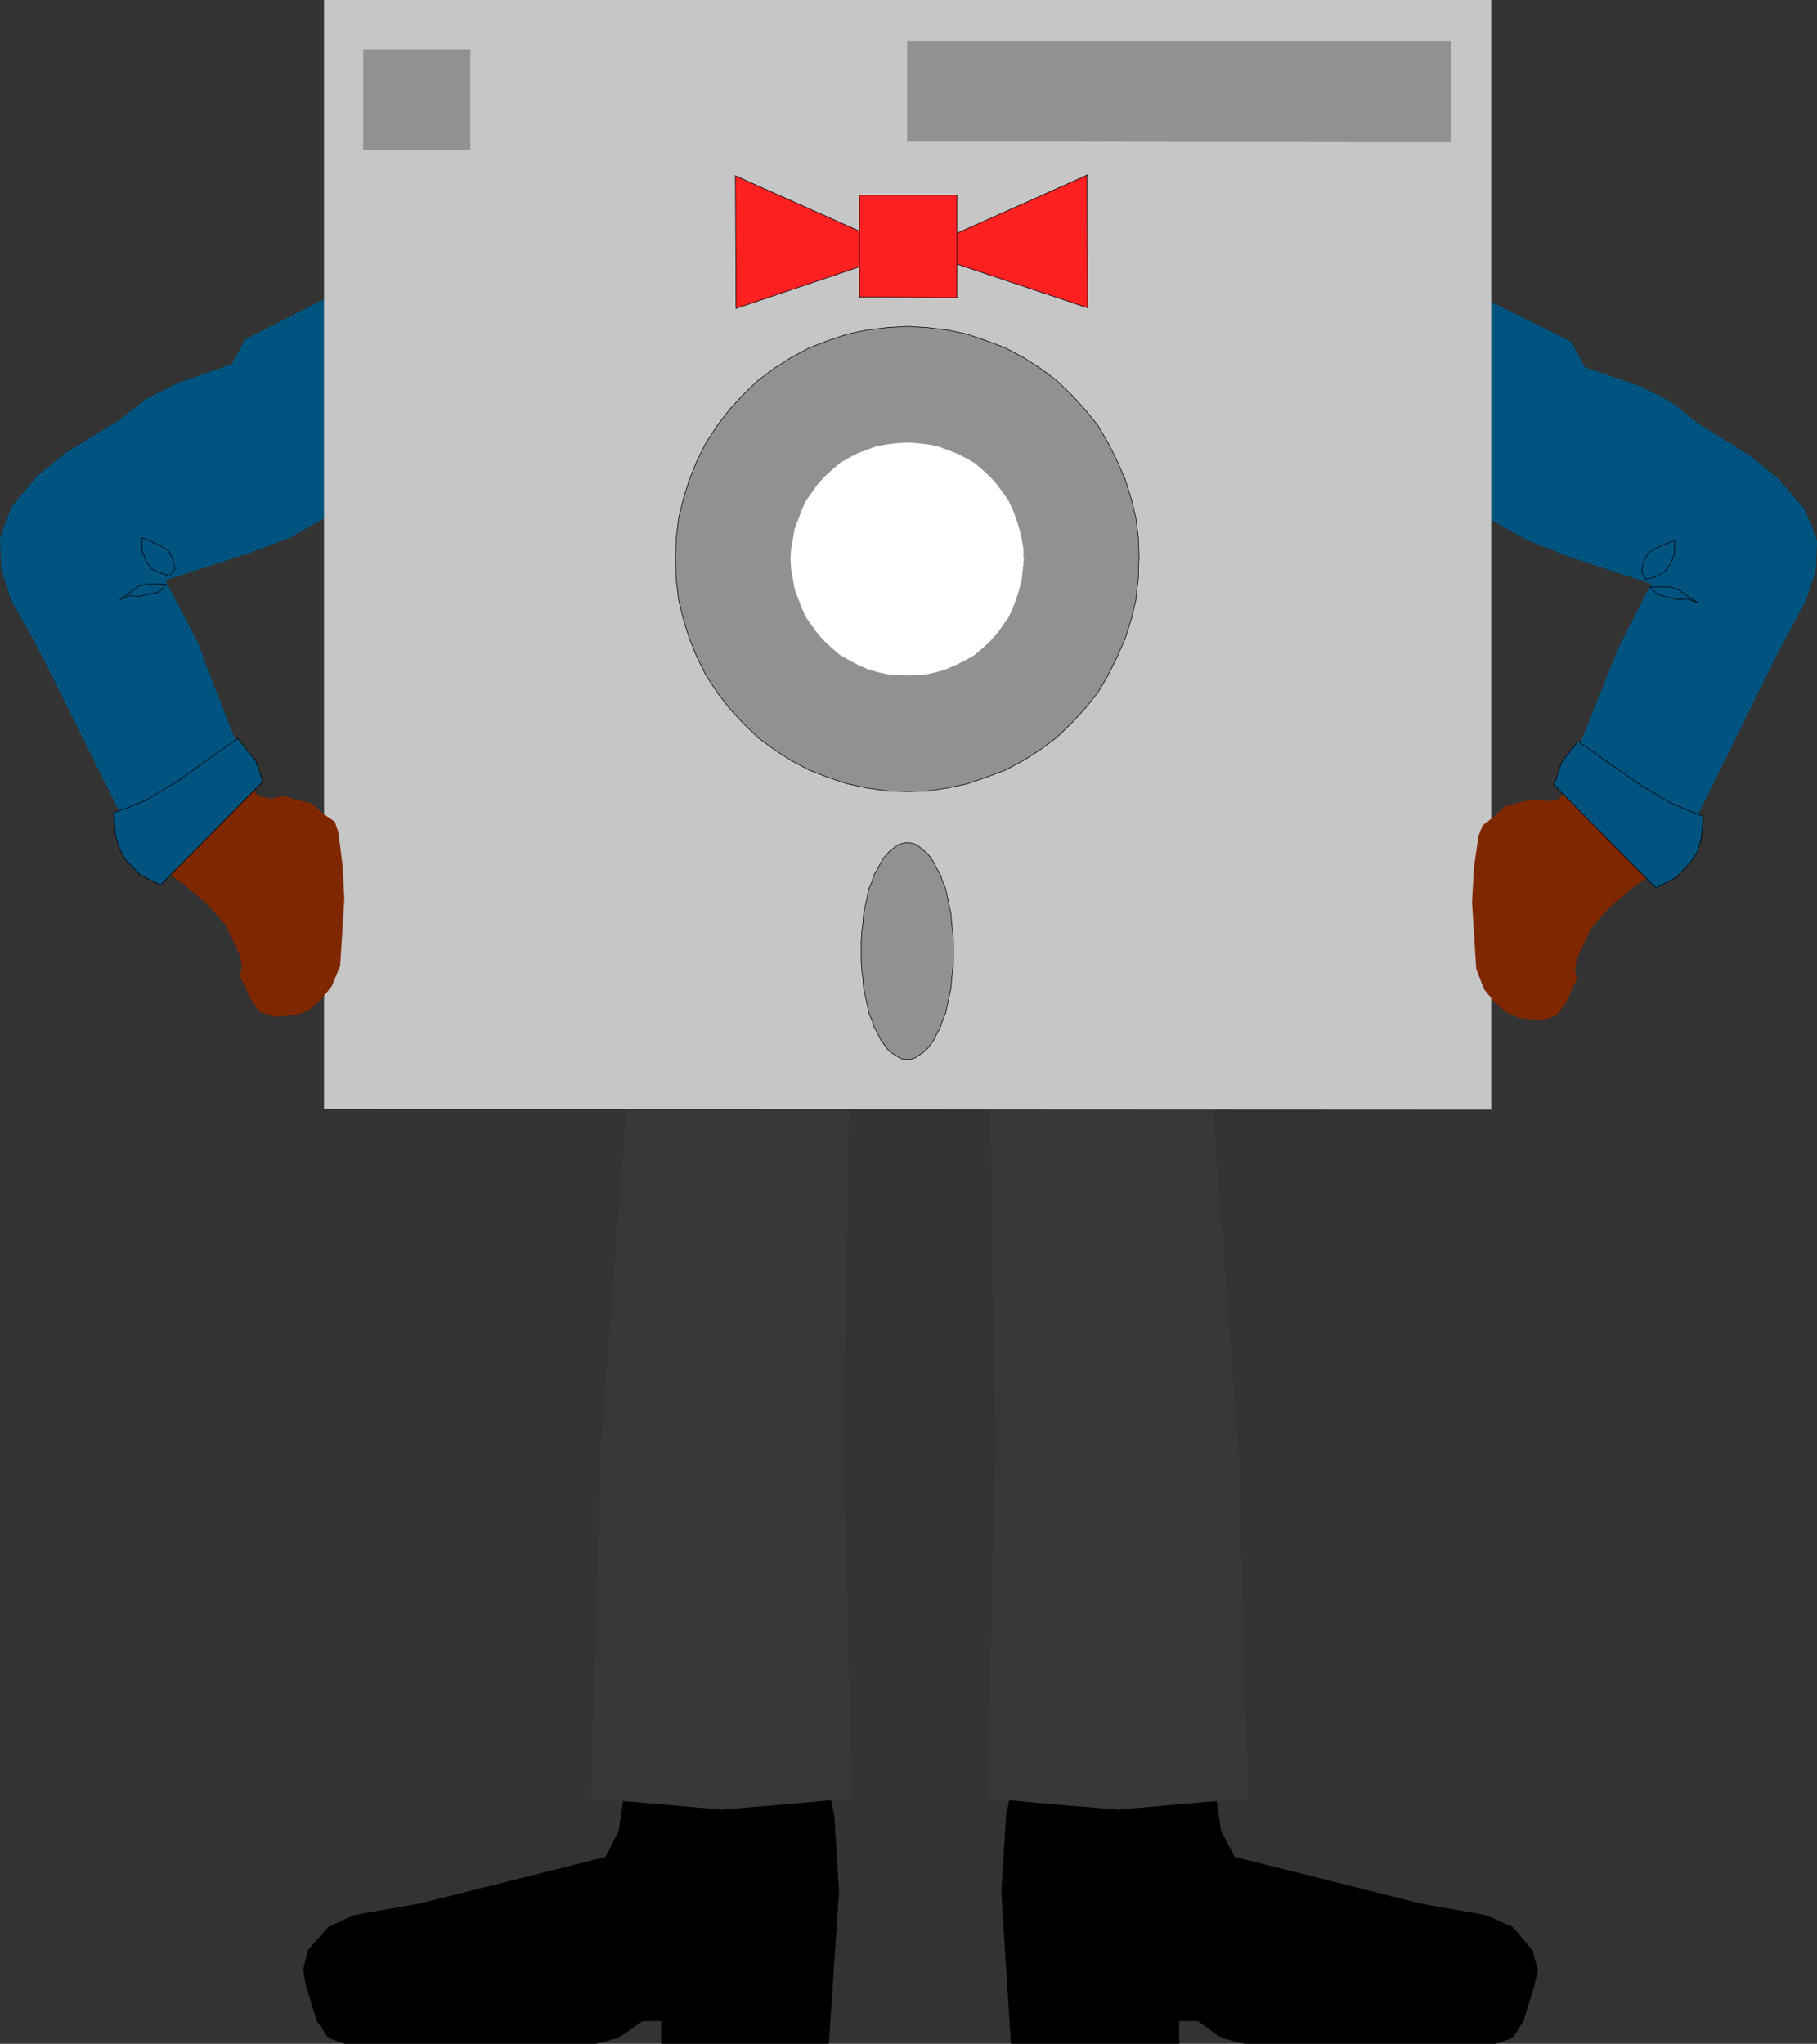 <?xml version="1.0" encoding="UTF-8" standalone="no"?>
<svg
   version="1.0"
   width="129.724mm"
   height="145.899mm"
   id="svg32"
   sodipodi:docname="Disk Body.wmf"
   xmlns:inkscape="http://www.inkscape.org/namespaces/inkscape"
   xmlns:sodipodi="http://sodipodi.sourceforge.net/DTD/sodipodi-0.dtd"
   xmlns="http://www.w3.org/2000/svg"
   xmlns:svg="http://www.w3.org/2000/svg">
  <rect width="100%" height="100%" fill="#333333" stroke="none"/>
  <sodipodi:namedview
     id="namedview32"
     pagecolor="#ffffff"
     bordercolor="#000000"
     borderopacity="0.25"
     inkscape:showpageshadow="2"
     inkscape:pageopacity="0.0"
     inkscape:pagecheckerboard="0"
     inkscape:deskcolor="#d1d1d1"
     inkscape:document-units="mm" />
  <defs
     id="defs1">
    <pattern
       id="WMFhbasepattern"
       patternUnits="userSpaceOnUse"
       width="6"
       height="6"
       x="0"
       y="0" />
  </defs>
  <path
     style="fill:#000000;fill-opacity:1;fill-rule:evenodd;stroke:none"
     d="m 277.952,469.354 -4.04,8.563 -2.424,11.794 -1.293,20.681 2.586,41.038 h 45.41 v -6.14 h 5.01 l 6.302,4.524 6.302,1.616 h 67.71 l 4.686,-1.616 2.909,-4.524 2.909,-9.532 0.97,-4.201 -1.454,-5.332 -5.333,-6.301 -7.272,-3.231 -17.453,-3.07 -50.258,-12.602 -3.717,-6.947 -1.293,-8.886 v -15.834 h -50.258 z"
     id="path1" />
  <path
     style="fill:#000000;fill-opacity:1;fill-rule:evenodd;stroke:none"
     d="m 218.645,469.354 3.878,8.563 2.586,11.794 1.293,20.681 -2.747,41.038 H 178.406 v -6.14 h -5.01 l -6.464,4.524 -6.141,1.616 H 93.081 l -4.525,-1.616 -3.07,-4.524 -2.909,-9.532 -0.808,-4.201 1.293,-5.332 5.494,-6.301 6.949,-3.231 17.614,-3.07 50.258,-12.602 3.555,-6.947 1.293,-8.886 v -15.834 h 50.419 z"
     id="path2" />
  <path
     style="fill:#383838;fill-opacity:1;fill-rule:evenodd;stroke:none"
     d="m 326.755,292.922 7.434,97.748 2.586,94.517 -35.067,3.07 -17.776,-1.454 -17.453,-1.616 2.101,-95.002 -1.454,-97.425 z"
     id="path3" />
  <path
     style="fill:#383838;fill-opacity:1;fill-rule:evenodd;stroke:none"
     d="m 169.518,292.922 -7.434,97.748 -2.586,94.517 35.229,3.07 17.453,-1.454 17.776,-1.616 -2.424,-95.002 1.778,-97.425 -59.63,0.162 v 0 z"
     id="path4" />
  <path
     style="fill:#00547f;fill-opacity:1;fill-rule:evenodd;stroke:none"
     d="m 89.526,79.653 -23.432,11.956 -3.555,6.624 -14.706,5.17 -8.403,4.201 -7.11,5.655 -14.544,8.886 -7.595,6.14 -6.787,8.078 -1.939,4.524 L 0,145.411 l 0.323,8.078 2.586,8.24 5.01,8.886 4.525,8.563 19.877,40.069 h 9.211 l 11.15,-5.493 6.626,-4.847 4.848,-7.594 -7.595,-19.388 -3.07,-8.402 -8.888,-16.965 22.462,-7.271 11.15,-4.201 11.15,-6.301 0.162,-59.134 z"
     id="path5" />
  <path
     style="fill:none;stroke:#000000;stroke-width:0.162px;stroke-linecap:round;stroke-linejoin:round;stroke-miterlimit:4;stroke-dasharray:none;stroke-opacity:1"
     d="m 45.894,155.266 1.293,-1.777 -0.646,-2.908 -1.131,-2.1 -2.101,-1.293 -5.01,-2.1 v 3.393 l 1.131,2.908 1.454,2.1 2.424,1.131 2.586,0.808"
     id="path6" />
  <path
     style="fill:none;stroke:#000000;stroke-width:0.162px;stroke-linecap:round;stroke-linejoin:round;stroke-miterlimit:4;stroke-dasharray:none;stroke-opacity:1"
     d="m 44.925,157.69 -2.101,-0.162 h -2.909 l -2.586,0.646 -1.939,1.454 -3.07,2.1 2.586,-0.969 2.747,0.162 2.747,-0.646 2.424,-0.485 2.101,-2.1"
     id="path7" />
  <path
     style="fill:#00547f;fill-opacity:1;fill-rule:evenodd;stroke:none"
     d="m 400.444,80.461 23.594,11.794 3.555,6.786 15.029,5.17 8.242,4.201 7.11,5.655 14.221,8.886 7.757,6.301 6.787,7.917 2.101,4.524 1.454,4.362 -0.323,8.078 -2.909,8.402 -4.848,8.886 -4.363,8.563 -19.877,40.23 h -9.373 l -10.989,-5.655 -6.787,-4.847 -5.01,-7.594 7.757,-19.55 3.394,-8.24 8.565,-16.803 -22.462,-7.432 -10.989,-4.362 -11.312,-6.301 z"
     id="path8" />
  <path
     style="fill:#c6c6c6;fill-opacity:1;fill-rule:evenodd;stroke:none"
     d="m 87.426,299.223 314.958,0.162 V 0 H 87.426 v 299.385 0 z"
     id="path9" />
  <path
     style="fill:#919191;fill-opacity:1;fill-rule:evenodd;stroke:none"
     d="m 307.363,150.742 -0.162,-5.332 -0.646,-5.493 -1.293,-5.332 -1.616,-5.17 -2.262,-5.17 -2.424,-4.847 -2.747,-4.685 -3.394,-4.201 -3.717,-4.039 -4.04,-3.878 -4.363,-3.231 -4.525,-2.908 -4.848,-2.585 -5.171,-1.939 -5.171,-1.777 -5.333,-1.131 -5.494,-0.646 -5.333,-0.323 -5.333,0.323 -5.494,0.646 -5.333,1.131 -5.333,1.777 -5.01,1.939 -4.848,2.585 -4.525,2.908 -4.363,3.231 -4.04,3.878 -3.717,4.039 -3.232,4.201 -3.07,4.685 -2.424,4.847 -2.101,5.17 -1.616,5.17 -1.293,5.332 -0.646,5.493 -0.162,5.332 0.162,5.493 0.646,5.493 1.293,5.332 1.616,5.17 2.101,5.17 2.424,4.847 3.07,4.685 3.232,4.201 3.717,4.039 4.04,3.878 4.363,3.231 4.525,2.908 4.848,2.585 5.01,1.939 5.333,1.777 5.333,1.131 5.494,0.808 5.333,0.162 5.333,-0.162 5.494,-0.808 5.333,-1.131 5.171,-1.777 5.171,-1.939 4.848,-2.585 4.525,-2.908 4.363,-3.231 4.04,-3.878 3.717,-4.039 3.394,-4.201 2.747,-4.685 2.424,-4.847 2.262,-5.17 1.616,-5.17 1.293,-5.332 v -0.162 -0.485 l 0.162,-0.646 v -0.969 l 0.162,-1.131 0.162,-1.293 0.162,-1.454 v -1.616 -1.616 z"
     id="path10" />
  <path
     style="fill:none;stroke:#000000;stroke-width:0.162px;stroke-linecap:round;stroke-linejoin:round;stroke-miterlimit:4;stroke-dasharray:none;stroke-opacity:1"
     d="m 307.363,150.742 -0.162,-5.332 -0.646,-5.493 -1.293,-5.332 -1.616,-5.17 -2.262,-5.17 -2.424,-4.847 -2.747,-4.685 -3.394,-4.201 -3.717,-4.039 -4.04,-3.878 -4.363,-3.231 -4.525,-2.908 -4.848,-2.585 -5.171,-1.939 -5.171,-1.777 -5.333,-1.131 -5.494,-0.646 -5.333,-0.323 -5.333,0.323 -5.494,0.646 -5.333,1.131 -5.333,1.777 -5.01,1.939 -4.848,2.585 -4.525,2.908 -4.363,3.231 -4.04,3.878 -3.717,4.039 -3.232,4.201 -3.07,4.685 -2.424,4.847 -2.101,5.17 -1.616,5.17 -1.293,5.332 -0.646,5.493 -0.162,5.332 0.162,5.493 0.646,5.493 1.293,5.332 1.616,5.17 2.101,5.17 2.424,4.847 3.07,4.685 3.232,4.201 3.717,4.039 4.04,3.878 4.363,3.231 4.525,2.908 4.848,2.585 5.01,1.939 5.333,1.777 5.333,1.131 5.494,0.808 5.333,0.162 5.333,-0.162 5.494,-0.808 5.333,-1.131 5.171,-1.777 5.171,-1.939 4.848,-2.585 4.525,-2.908 4.363,-3.231 4.04,-3.878 3.717,-4.039 3.394,-4.201 2.747,-4.685 2.424,-4.847 2.262,-5.17 1.616,-5.17 1.293,-5.332 v -0.162 -0.485 l 0.162,-0.646 v -0.969 l 0.162,-1.131 0.162,-1.293 0.162,-1.454 v -1.616 -1.616 l 0.162,-1.616 v 0"
     id="path11" />
  <path
     style="fill:#ffffff;fill-opacity:1;fill-rule:evenodd;stroke:none"
     d="m 276.174,150.742 v -2.585 l -0.485,-2.747 -0.646,-2.747 -0.808,-2.585 -0.97,-2.585 -1.131,-2.424 -1.616,-2.262 -1.616,-2.262 -1.778,-1.939 -2.101,-1.939 -2.101,-1.777 -2.262,-1.293 -2.586,-1.293 -2.586,-0.969 -2.586,-0.969 -2.747,-0.485 -2.747,-0.323 -2.586,-0.162 -2.747,0.162 -2.586,0.323 -2.909,0.485 -2.586,0.969 -2.586,0.969 -2.424,1.293 -2.262,1.293 -2.101,1.777 -2.101,1.939 -1.778,1.939 -1.616,2.262 -1.616,2.262 -1.131,2.424 -0.97,2.585 -0.97,2.585 -0.485,2.747 -0.485,2.747 -0.162,2.585 0.162,2.747 0.485,2.747 0.485,2.747 0.97,2.585 0.97,2.585 1.131,2.424 1.616,2.262 1.616,2.262 1.778,1.939 2.101,1.939 2.101,1.777 2.262,1.293 2.424,1.293 2.586,1.131 2.586,0.808 2.909,0.646 2.586,0.162 2.747,0.162 2.586,-0.162 2.747,-0.162 2.747,-0.646 2.586,-0.808 2.586,-1.131 2.586,-1.293 2.262,-1.293 2.101,-1.777 2.101,-1.939 1.778,-1.939 1.616,-2.262 1.616,-2.262 1.131,-2.424 0.97,-2.585 0.808,-2.585 0.646,-2.747 v -0.162 -0.162 l 0.162,-0.323 v -0.485 -0.485 l 0.162,-0.808 v -0.646 l 0.162,-0.808 v -0.808 l 0.162,-0.808 v 0 z"
     id="path12" />
  <path
     style="fill:#919191;fill-opacity:1;fill-rule:evenodd;stroke:none"
     d="m 244.824,38.13 146.733,0.162 V 11.148 H 244.824 v 27.143 0 z"
     id="path13" />
  <path
     style="fill:none;stroke:#919191;stroke-width:0.162px;stroke-linecap:round;stroke-linejoin:round;stroke-miterlimit:4;stroke-dasharray:none;stroke-opacity:1"
     d="m 244.824,38.13 146.733,0.162 V 11.148 H 244.824 v 27.143 0"
     id="path14" />
  <path
     style="fill:#919191;fill-opacity:1;fill-rule:evenodd;stroke:none"
     d="M 98.091,40.392 H 126.856 V 13.41 H 98.091 v 26.982 z"
     id="path15" />
  <path
     style="fill:none;stroke:#919191;stroke-width:0.162px;stroke-linecap:round;stroke-linejoin:round;stroke-miterlimit:4;stroke-dasharray:none;stroke-opacity:1"
     d="M 98.091,40.392 H 126.856 V 13.41 H 98.091 v 26.982 0"
     id="path16" />
  <path
     style="fill:#919191;fill-opacity:1;fill-rule:evenodd;stroke:none"
     d="m 257.267,256.569 v -2.424 l -0.162,-2.747 -0.323,-2.424 -0.162,-2.424 -0.485,-2.262 -0.485,-2.262 -0.485,-2.262 -0.808,-1.939 -0.646,-1.939 -0.97,-1.616 -0.808,-1.616 -0.808,-1.293 -0.97,-1.131 -1.131,-0.969 -0.97,-0.808 -0.97,-0.646 -1.131,-0.323 -1.131,-0.162 -1.131,0.162 -1.131,0.323 -0.97,0.646 -1.131,0.808 -0.97,0.969 -0.97,1.131 -0.808,1.293 -0.808,1.616 -0.97,1.616 -0.646,1.939 -0.808,1.939 -0.485,2.262 -0.485,2.262 -0.485,2.262 -0.162,2.424 -0.323,2.424 -0.162,2.747 v 2.424 2.585 l 0.162,2.585 0.323,2.424 0.162,2.424 0.485,2.262 0.485,2.262 0.485,2.262 0.808,1.939 0.646,1.939 0.97,1.777 0.808,1.616 0.808,1.131 0.97,1.293 0.97,0.969 1.131,0.646 0.97,0.646 1.131,0.485 h 1.131 1.131 l 1.131,-0.485 0.97,-0.646 0.97,-0.646 1.131,-0.969 0.97,-1.293 0.808,-1.131 0.808,-1.616 0.97,-1.777 0.646,-1.939 0.808,-1.939 0.485,-2.262 0.485,-2.262 0.485,-2.262 0.162,-2.424 0.323,-2.424 v -0.162 -0.162 -0.323 l 0.162,-0.485 v -0.485 -0.646 -0.646 -0.808 -0.646 -0.808 z"
     id="path17" />
  <path
     style="fill:none;stroke:#000000;stroke-width:0.162px;stroke-linecap:round;stroke-linejoin:round;stroke-miterlimit:4;stroke-dasharray:none;stroke-opacity:1"
     d="m 257.267,256.569 v -2.424 l -0.162,-2.747 -0.323,-2.424 -0.162,-2.424 -0.485,-2.262 -0.485,-2.262 -0.485,-2.262 -0.808,-1.939 -0.646,-1.939 -0.97,-1.616 -0.808,-1.616 -0.808,-1.293 -0.97,-1.131 -1.131,-0.969 -0.97,-0.808 -0.97,-0.646 -1.131,-0.323 -1.131,-0.162 -1.131,0.162 -1.131,0.323 -0.97,0.646 -1.131,0.808 -0.97,0.969 -0.97,1.131 -0.808,1.293 -0.808,1.616 -0.97,1.616 -0.646,1.939 -0.808,1.939 -0.485,2.262 -0.485,2.262 -0.485,2.262 -0.162,2.424 -0.323,2.424 -0.162,2.747 v 2.424 2.585 l 0.162,2.585 0.323,2.424 0.162,2.424 0.485,2.262 0.485,2.262 0.485,2.262 0.808,1.939 0.646,1.939 0.97,1.777 0.808,1.616 0.808,1.131 0.97,1.293 0.97,0.969 1.131,0.646 0.97,0.646 1.131,0.485 h 1.131 1.131 l 1.131,-0.485 0.97,-0.646 0.97,-0.646 1.131,-0.969 0.97,-1.293 0.808,-1.131 0.808,-1.616 0.97,-1.777 0.646,-1.939 0.808,-1.939 0.485,-2.262 0.485,-2.262 0.485,-2.262 0.162,-2.424 0.323,-2.424 v -0.162 -0.162 -0.323 l 0.162,-0.485 v -0.485 -0.646 -0.646 -0.808 -0.646 -0.808 0"
     id="path18" />
  <path
     style="fill:#ff2121;fill-opacity:1;fill-rule:evenodd;stroke:none"
     d="m 198.445,47.339 0.162,35.868 45.571,-15.349 -45.571,-20.358 v 0 z"
     id="path19" />
  <path
     style="fill:#ff2121;fill-opacity:1;fill-rule:evenodd;stroke:none"
     d="m 293.304,47.178 0.162,35.868 -45.894,-15.349 45.894,-20.519 v 0 z"
     id="path20" />
  <path
     style="fill:none;stroke:#000000;stroke-width:0.162px;stroke-linecap:round;stroke-linejoin:round;stroke-miterlimit:4;stroke-dasharray:none;stroke-opacity:1"
     d="m 198.445,47.339 0.162,35.868 45.571,-15.349 -45.571,-20.358"
     id="path21" />
  <path
     style="fill:none;stroke:#000000;stroke-width:0.162px;stroke-linecap:round;stroke-linejoin:round;stroke-miterlimit:4;stroke-dasharray:none;stroke-opacity:1"
     d="m 293.304,47.178 0.162,35.868 -45.894,-15.349 45.894,-20.519"
     id="path22" />
  <path
     style="fill:#ff2121;fill-opacity:1;fill-rule:evenodd;stroke:none"
     d="m 231.896,80.137 26.341,0.162 V 52.671 h -26.341 v 27.628 0 z"
     id="path23" />
  <path
     style="fill:none;stroke:#000000;stroke-width:0.162px;stroke-linecap:round;stroke-linejoin:round;stroke-miterlimit:4;stroke-dasharray:none;stroke-opacity:1"
     d="m 231.896,80.137 26.341,0.162 V 52.671 h -26.341 v 27.628"
     id="path24" />
  <path
     style="fill:none;stroke:#000000;stroke-width:0.162px;stroke-linecap:round;stroke-linejoin:round;stroke-miterlimit:4;stroke-dasharray:none;stroke-opacity:1"
     d="m 444.076,156.236 -1.131,-2.1 0.646,-2.747 1.131,-2.1 2.101,-1.454 5.01,-2.1 v 3.554 l -0.97,2.747 -1.616,2.1 -2.424,1.454 -2.586,0.646"
     id="path25" />
  <path
     style="fill:none;stroke:#000000;stroke-width:0.162px;stroke-linecap:round;stroke-linejoin:round;stroke-miterlimit:4;stroke-dasharray:none;stroke-opacity:1"
     d="m 445.207,158.336 h 2.262 2.909 l 2.586,0.808 1.778,1.293 3.232,2.1 -2.747,-0.969 -2.747,0.162 -2.747,-0.646 -2.424,-0.646 -2.101,-2.1"
     id="path26" />
  <path
     style="fill:#7f2800;fill-opacity:1;fill-rule:evenodd;stroke:none"
     d="m 423.068,212.946 -2.586,2.747 -3.394,0.485 -3.232,-0.485 -2.747,0.485 -5.171,1.454 -3.07,2.908 -2.747,2.1 -1.131,2.747 -1.293,8.886 -0.485,9.209 1.131,17.934 2.101,5.493 2.909,3.554 3.232,2.747 3.394,1.454 5.979,0.646 4.04,-1.293 2.586,-3.554 2.909,-6.301 -0.485,-2.747 0.485,-2.747 3.878,-8.24 4.848,-5.493 6.626,-5.655 7.11,-5.009 -24.886,-21.327 z"
     id="path27" />
  <path
     style="fill:#00547f;fill-opacity:1;fill-rule:evenodd;stroke:none"
     d="m 421.452,205.514 4.363,-5.493 16.806,11.794 8.242,4.847 5.01,2.1 3.717,1.454 -0.485,5.978 -1.131,3.716 -1.778,2.747 -3.878,4.039 -5.494,2.908 -27.472,-27.79 2.101,-6.301 z"
     id="path28" />
  <path
     style="fill:none;stroke:#000000;stroke-width:0.162px;stroke-linecap:round;stroke-linejoin:round;stroke-miterlimit:4;stroke-dasharray:none;stroke-opacity:1"
     d="m 421.452,205.514 4.363,-5.493 16.806,11.794 8.242,4.847 5.01,2.1 3.717,1.454 -0.485,5.978 -1.131,3.716 -1.778,2.747 -3.878,4.039 -5.494,2.908 -27.472,-27.79 2.101,-6.301"
     id="path29" />
  <path
     style="fill:#7f2800;fill-opacity:1;fill-rule:evenodd;stroke:none"
     d="m 67.064,211.977 2.747,2.747 3.394,0.808 3.07,-0.808 2.909,0.808 5.01,1.293 3.232,2.908 2.909,1.939 0.97,2.908 1.131,8.886 0.485,9.048 -1.131,18.096 -2.262,5.493 -2.909,3.554 -3.07,2.747 -3.394,1.454 -5.979,0.485 -4.04,-1.293 -2.424,-3.393 -2.909,-6.14 0.485,-2.908 -0.485,-2.747 -3.878,-8.24 -5.01,-5.655 -6.464,-5.493 -7.11,-5.009 24.725,-21.327 v 0 z"
     id="path30" />
  <path
     style="fill:#00547f;fill-opacity:1;fill-rule:evenodd;stroke:none"
     d="m 68.68,204.868 -4.525,-5.655 -16.322,11.633 -8.403,5.009 -5.01,2.1 -3.717,1.293 0.485,6.301 1.131,3.554 1.454,2.747 4.04,4.201 5.494,2.747 27.634,-27.951 -2.101,-5.978 v 0 z"
     id="path31" />
  <path
     style="fill:none;stroke:#000000;stroke-width:0.162px;stroke-linecap:round;stroke-linejoin:round;stroke-miterlimit:4;stroke-dasharray:none;stroke-opacity:1"
     d="m 68.68,204.868 -4.525,-5.655 -16.322,11.633 -8.403,5.009 -5.01,2.1 -3.717,1.293 0.485,6.301 1.131,3.554 1.454,2.747 4.04,4.201 5.494,2.747 27.634,-27.951 -2.101,-5.978"
     id="path32" />
</svg>
